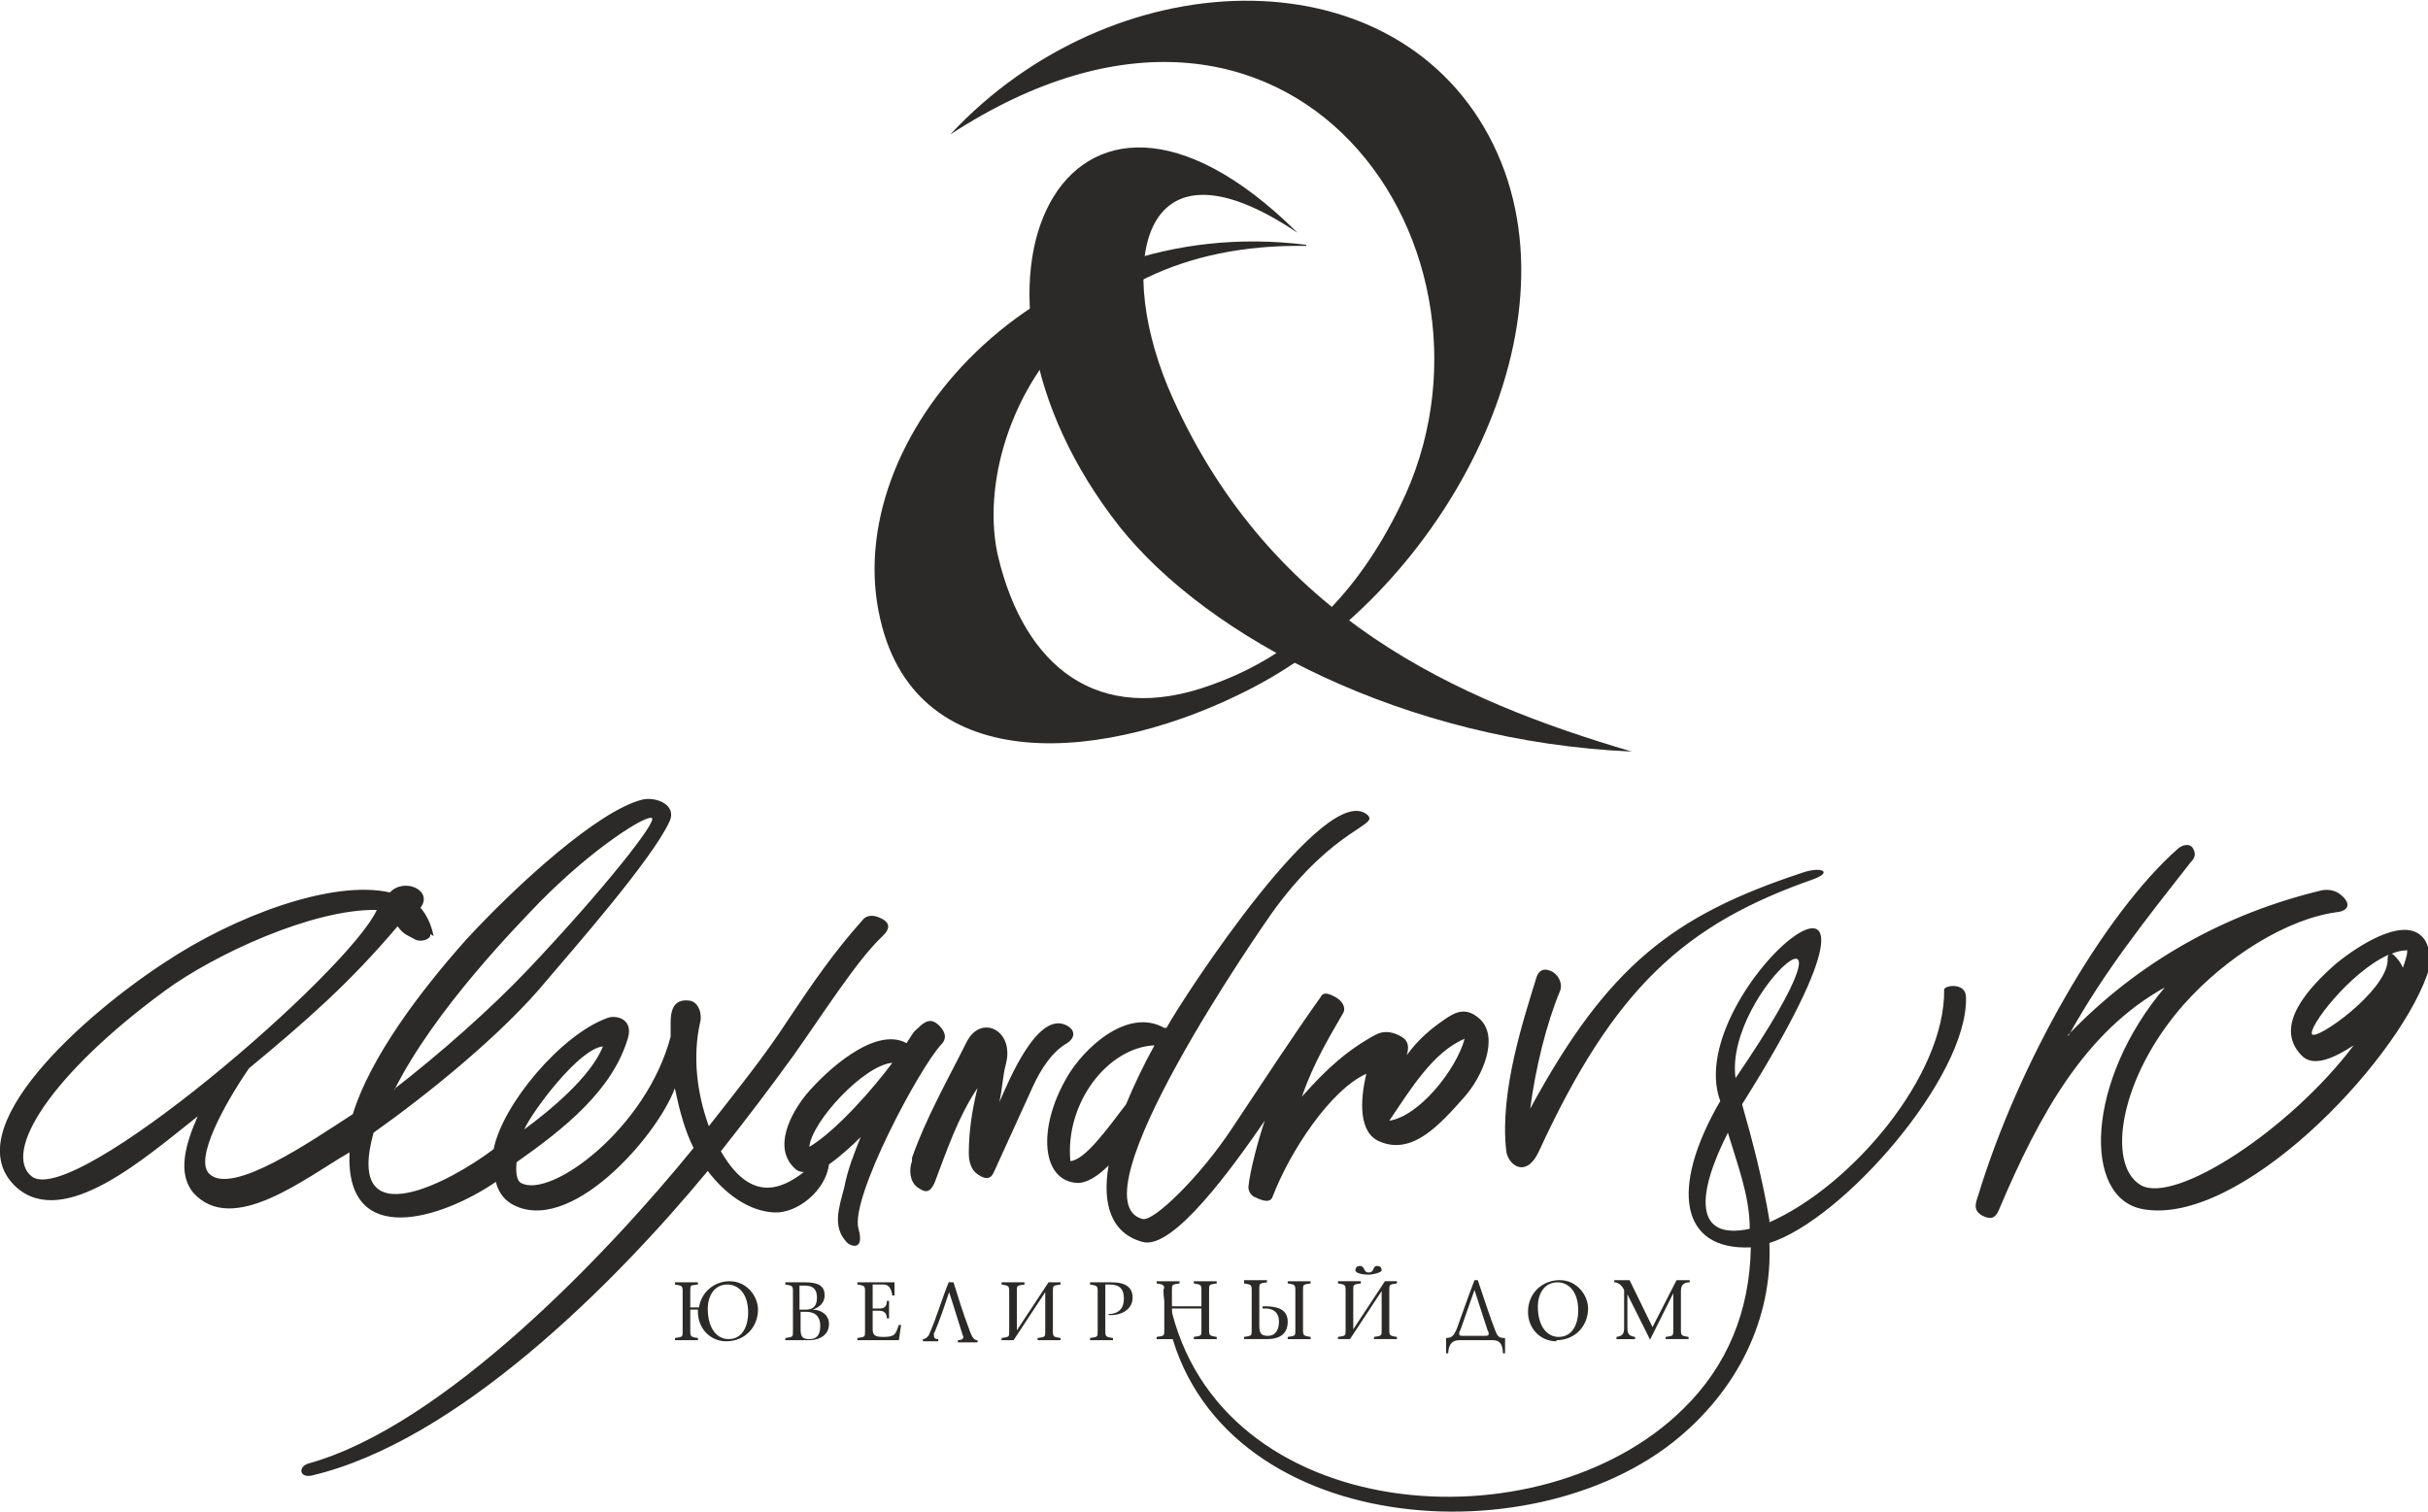 <?xml version="1.0" encoding="UTF-8"?> <!-- Creator: CorelDRAW 2020 (64-Bit) --> <svg xmlns="http://www.w3.org/2000/svg" xmlns:xlink="http://www.w3.org/1999/xlink" xmlns:xodm="http://www.corel.com/coreldraw/odm/2003" xml:space="preserve" width="17.044mm" height="10.614mm" style="shape-rendering:geometricPrecision; text-rendering:geometricPrecision; image-rendering:optimizeQuality; fill-rule:evenodd; clip-rule:evenodd" viewBox="0 0 22.23 13.84"> <defs> <style type="text/css"> <![CDATA[ .fil0 {fill:#2B2A29} .fil1 {fill:#2B2A29;fill-rule:nonzero} ]]> </style> </defs> <g id="Слой_x0020_1">  <g id="_1631802665424"> <path class="fil0" d="M11.96 2.25c-2.32,-0.04 -3.06,1.85 -2.82,2.85 0.24,1 0.91,1.55 1.95,1.17 0.79,-0.28 1.34,-0.84 1.73,-1.64 1.14,-2.31 -0.98,-5.45 -4.12,-3.4 1.48,-1.59 4.02,-1.68 4.93,0.01 0.91,1.69 -0.39,4.14 -2.17,5.06 -1.31,0.68 -3.06,0.85 -3.4,-0.63 -0.39,-1.65 1.43,-3.74 3.9,-3.43z"></path> <path class="fil1" d="M6.32 11.97l0 -0.15c0,-0.06 0,-0.05 0.07,-0.06l0 -0.02 -0.21 0 0 0.02c0.06,0.01 0.07,0.01 0.07,0.06l0 0.37c0,0.05 -0,0.05 -0.07,0.06l0 0.02 0.21 0 0 -0.02c-0.06,-0.01 -0.07,-0.01 -0.07,-0.06l0 -0.2 0.07 0c-0,0 -0,0.01 -0,0.02 0,0.15 0.11,0.27 0.26,0.27 0.17,0 0.29,-0.13 0.29,-0.29 0,-0.12 -0.1,-0.26 -0.26,-0.26 -0.14,0 -0.26,0.1 -0.28,0.24l-0.07 0zm0.35 0.29c-0.1,0 -0.19,-0.09 -0.19,-0.28 0,-0.1 0.05,-0.22 0.18,-0.22 0.09,0 0.19,0.07 0.19,0.26 0,0.1 -0.04,0.24 -0.18,0.24zm0.66 -0.49l0.04 0c0.07,0 0.11,0.03 0.11,0.11 0,0.09 -0.05,0.11 -0.1,0.11l-0.06 0 0 -0.22zm0 0.24l0.05 0c0.07,0 0.13,0.03 0.13,0.13 0,0.08 -0.03,0.12 -0.1,0.12 -0.06,0 -0.08,-0.02 -0.08,-0.09l0 -0.16zm-0.14 -0.27l0 0.02c0.06,0.01 0.07,0.01 0.07,0.06l0 0.37c0,0.05 -0,0.05 -0.07,0.06l0 0.02 0.21 0c0.11,0 0.19,-0.05 0.19,-0.15 0,-0.08 -0.07,-0.13 -0.15,-0.13l0 -0c0.06,-0.02 0.11,-0.06 0.11,-0.13 0,-0.09 -0.06,-0.12 -0.18,-0.12l-0.19 0zm0.66 0l0 0.02c0.06,0.01 0.07,0.01 0.07,0.06l0 0.37c0,0.05 -0,0.05 -0.07,0.06l0 0.02 0.38 0 0.02 -0.14 -0.02 0c-0.03,0.08 -0.03,0.11 -0.14,0.11 -0.07,0 -0.1,-0.01 -0.1,-0.07l0 -0.17 0.06 0c0.05,0 0.07,0.03 0.07,0.07l0.02 0 0 -0.16 -0.02 0c0,0.05 -0.02,0.07 -0.07,0.07l-0.06 0 0 -0.22 0.1 0c0.05,0 0.07,0.04 0.08,0.1l0.02 0 0 -0.12 -0.34 0zm0.84 -0.01c-0.07,0.17 -0.11,0.32 -0.18,0.48 -0.01,0.03 -0.04,0.05 -0.06,0.05l0 0.02 0.14 0 0 -0.02c-0.03,0 -0.04,-0.01 -0.04,-0.04 0,-0.01 0,-0.02 0.01,-0.03 0.05,-0.12 0.09,-0.24 0.13,-0.36l0 0c0.04,0.12 0.09,0.29 0.12,0.38 0,0.01 0.01,0.02 0.01,0.03 0,0.02 -0.02,0.03 -0.05,0.03l0 0.02 0.18 0 0 -0.02c-0.03,0 -0.05,-0.02 -0.08,-0.11 -0.05,-0.13 -0.1,-0.29 -0.14,-0.42l-0.04 0zm0.48 0.01l0 0.02c0.06,0.01 0.07,0.01 0.07,0.06l0 0.37c0,0.05 -0,0.05 -0.07,0.06l0 0.02 0.11 0 0.29 -0.44 0 0 0 0.36c0,0.05 -0,0.05 -0.07,0.06l0 0.02 0.21 0 0 -0.02c-0.06,-0.01 -0.07,-0.01 -0.07,-0.06l0 -0.37c0,-0.05 0,-0.05 0.07,-0.06l0 -0.02 -0.11 0 -0.29 0.44 -0 0 0 -0.36c0,-0.05 0,-0.05 0.07,-0.06l0 -0.02 -0.21 0zm0.94 0.02l0.05 0c0.09,0 0.13,0.04 0.13,0.13 0,0.08 -0.04,0.14 -0.14,0.14l0 0.01c0,0 0.01,0 0.02,0 0.11,0 0.2,-0.06 0.2,-0.16 0,-0.09 -0.06,-0.14 -0.19,-0.14l-0.2 0 0 0.02c0.06,0.01 0.07,0.01 0.07,0.06l0 0.37c0,0.05 -0,0.05 -0.07,0.06l0 0.02 0.21 0 0 -0.02c-0.06,-0.01 -0.07,-0.01 -0.07,-0.06l0 -0.43zm0.62 0.2l0 -0.15c0,-0.05 0,-0.05 0.07,-0.06l0 -0.02 -0.21 0 0 0.02c0.06,0.01 0.07,0.01 0.07,0.06l0 0.37c0,0.05 -0,0.05 -0.07,0.06l0 0.02 0.21 0 0 -0.02c-0.06,-0.01 -0.07,-0.01 -0.07,-0.06l0 -0.2 0.27 0 0 0.2c0,0.05 -0,0.05 -0.07,0.06l0 0.02 0.21 0 0 -0.02c-0.06,-0.01 -0.07,-0.01 -0.07,-0.06l0 -0.37c0,-0.05 0,-0.05 0.07,-0.06l0 -0.02 -0.21 0 0 0.02c0.06,0.01 0.07,0.01 0.07,0.06l0 0.15 -0.27 0zm0.66 -0.23l0 0.02c0.06,0.01 0.07,0.01 0.07,0.06l0 0.37c0,0.05 -0,0.05 -0.07,0.06l0 0.02 0.21 0c0.12,0 0.19,-0.05 0.19,-0.16 0,-0.12 -0.11,-0.14 -0.2,-0.14 -0.01,0 -0.02,0 -0.03,0l0 0.02 0.03 0c0.06,0 0.12,0.03 0.12,0.12 0,0.07 -0.03,0.13 -0.1,0.13 -0.06,0 -0.08,-0.02 -0.08,-0.09l0 -0.34c0,-0.05 0,-0.05 0.07,-0.06l0 -0.02 -0.21 0zm0.61 0.53l0 -0.02c-0.06,-0.01 -0.07,-0.01 -0.07,-0.06l0 -0.37c0,-0.05 0,-0.05 0.07,-0.06l0 -0.02 -0.21 0 0 0.02c0.06,0.01 0.07,0.01 0.07,0.06l0 0.37c0,0.05 -0,0.05 -0.07,0.06l0 0.02 0.21 0zm0.25 -0.53l0 0.02c0.06,0.01 0.07,0.01 0.07,0.06l0 0.37c0,0.05 -0,0.05 -0.07,0.06l0 0.02 0.11 0 0.29 -0.44 0 0 0 0.36c0,0.05 -0,0.05 -0.07,0.06l0 0.02 0.21 0 0 -0.02c-0.06,-0.01 -0.07,-0.01 -0.07,-0.06l0 -0.37c0,-0.05 0,-0.05 0.07,-0.06l0 -0.02 -0.11 0 -0.29 0.44 -0 0 0 -0.36c0,-0.05 0,-0.05 0.07,-0.06l0 -0.02 -0.21 0zm0.28 -0.06c0.04,0 0.12,-0.02 0.12,-0.04 0,-0.03 -0.02,-0.04 -0.04,-0.04 -0.05,0 -0.02,0.06 -0.08,0.06 -0.05,0 -0.03,-0.06 -0.08,-0.06 -0.02,0 -0.04,0.01 -0.04,0.04 0,0.03 0.08,0.04 0.12,0.04zm0.97 0.05c-0.05,0.13 -0.11,0.3 -0.16,0.44 -0.01,0.03 -0.03,0.06 -0.04,0.07 -0.01,0.01 -0.03,0.02 -0.06,0.02l0 0.14 0.02 0c0,-0.04 0.01,-0.12 0.1,-0.12l0.31 0c0.08,0 0.09,0.07 0.09,0.12l0.02 0 0 -0.14c-0.05,0 -0.07,-0.01 -0.09,-0.07 -0.03,-0.07 -0.11,-0.31 -0.16,-0.46l-0.04 0zm-0 0.09l0 0 0.12 0.37c0.01,0.01 0.01,0.03 0.01,0.03 0,0.02 -0.01,0.02 -0.05,0.02l-0.18 0c-0.03,0 -0.04,-0 -0.04,-0.02 0,-0.01 0,-0.02 0.01,-0.03l0.13 -0.37zm0.75 0.46c0.17,0 0.29,-0.13 0.29,-0.29 0,-0.12 -0.1,-0.26 -0.26,-0.26 -0.16,0 -0.29,0.12 -0.29,0.29 0,0.15 0.11,0.27 0.26,0.27zm0.02 -0.03c-0.1,0 -0.19,-0.09 -0.19,-0.28 0,-0.1 0.05,-0.22 0.18,-0.22 0.09,0 0.19,0.07 0.19,0.26 0,0.1 -0.04,0.24 -0.18,0.24zm0.83 0.02l0.01 0 0.21 -0.42 0 0 0 0.34c0,0.05 -0,0.05 -0.07,0.06l0 0.02 0.21 0 0 -0.02c-0.06,-0.01 -0.07,-0.01 -0.07,-0.06l0 -0.36c0,-0.05 0.02,-0.08 0.08,-0.08l0 -0.02 -0.12 0 -0.22 0.43 -0.21 -0.43 -0.14 0 0 0.02c0.04,0 0.07,0.03 0.09,0.07l0 0.34c0,0.06 -0.01,0.08 -0.07,0.09l0 0.02 0.17 0 0 -0.02c-0.06,-0.01 -0.07,-0.03 -0.07,-0.09l0 -0.3 0 0 0.21 0.42z"></path> <path class="fil0" d="M11.88 2.13c-1.47,-0.99 -1.68,0.33 -1.14,1.52 0.91,2.01 2.6,2.76 4.2,3.23 -2.07,-0.09 -3.88,-1.04 -4.69,-2.06 -1.74,-2.21 -0.5,-4.79 1.62,-2.7z"></path> <path class="fil0" d="M3.97 8.57c-0.02,-0.1 -0.06,-0.19 -0.12,-0.26 0.12,-0.16 -0.15,-0.28 -0.28,-0.14 -0.53,-0.12 -1.43,0.22 -2.06,0.64 -0.71,0.46 -1.94,1.53 -1.36,2.06 0.44,0.39 1.19,-0.28 1.66,-0.65 -0.11,0.25 -0.19,0.52 -0.04,0.7 0.36,0.4 1.03,-0.14 1.43,-0.37 -0.04,0.9 0.86,0.6 1.34,0.27 0.02,0.08 0.06,0.15 0.14,0.2 0.53,0.31 1.34,-0.62 1.5,-1.06l0 0.01c0.04,0.19 0.09,0.38 0.17,0.54 -0.78,0.96 -2.29,2.55 -3.53,2.89 -0.09,0.03 -0.08,0.13 0.03,0.11 1.33,-0.31 2.77,-1.75 3.63,-2.79 0.15,0.2 0.37,0.37 0.61,0.38 0.21,0.01 0.47,-0.2 0.5,-0.44 0.1,-0.07 0.21,-0.17 0.29,-0.25 -0.06,0.15 -0.12,0.3 -0.15,0.46 -0.05,0.19 -0.11,0.36 0.02,0.5 0.03,0.04 0.17,0.09 0.11,-0.12 -0.08,-0.28 0.56,-1.48 0.76,-1.69 0.04,-0.04 0.05,-0.1 -0.02,-0.17 -0.07,-0.07 -0.12,-0.04 -0.16,-0.01 -0.1,0.09 -0.06,0.05 -0.14,0.17 -0.29,-0.16 -0.74,0.26 -0.91,0.46 -0.15,0.18 -0.32,0.5 -0.11,0.69 0.02,0.02 0.05,0.03 0.08,0.03 -0.23,0.18 -0.5,0.26 -0.76,-0.19 0.23,-0.29 0.45,-0.58 0.66,-0.87 0.27,-0.38 0.58,-0.87 0.81,-1.09 0.09,-0.08 0.08,-0.14 -0.02,-0.18 -0.04,-0.02 -0.11,-0.03 -0.15,0.02 -0.26,0.29 -0.46,0.58 -0.68,0.91 -0.22,0.34 -0.48,0.66 -0.73,0.98 -0.11,-0.3 -0.15,-0.64 -0.08,-0.95 0.02,-0.07 -0.01,-0.19 -0.1,-0.2 -0.16,-0.02 -0.17,0.12 -0.17,0.21 0,0.04 0,0.08 0,0.12 -0.22,0.84 -1.1,1.49 -1.37,1.34 -0.04,-0.02 -0.05,-0.1 -0.04,-0.19 0.44,-0.31 0.88,-0.66 1.02,-1.14 0.05,-0.18 -0.12,-0.21 -0.19,-0.18 -0.42,0.15 -0.96,0.79 -1.04,1.2 -0.38,0.29 -1.37,0.83 -1.1,-0.15 0.48,-0.34 1.18,-0.9 1.59,-1.4 0.22,-0.26 0.96,-1.1 1.12,-1.45 0.07,-0.15 -0.12,-0.23 -0.25,-0.2 -0.4,0.1 -1.14,0.77 -1.61,1.28 -0.42,0.47 -0.88,1.08 -1.04,1.6 -0.4,0.26 -1.1,0.74 -1.31,0.55 -0.15,-0.13 0.14,-0.65 0.36,-0.97 0.52,-0.43 0.92,-0.78 1.36,-1.3 0.06,0.08 0.09,0.08 0.16,0.12 0.05,0.03 0.15,-0 0.14,-0.05zm0.83 1.77c0.07,-0.16 0.5,-0.74 0.72,-0.76 -0.11,0.28 -0.49,0.59 -0.72,0.76zm14.13 -0.86c0.65,-0.68 1.45,-1.12 2.33,-1.33 0.06,-0.01 0.12,0 0.17,0.04 0.11,0.09 0.06,0.15 -0.03,0.16 -0.46,0.06 -1.02,0.41 -1.41,0.85 -0.58,0.66 -0.71,1.46 -0.39,1.65 0.31,0.18 1.36,-0.5 1.95,-1.28 -0.17,0.11 -0.37,0.21 -0.48,0.09 -0.26,-0.27 0.07,-0.62 0.32,-0.84 0.21,-0.17 0.59,-0.41 0.77,-0.26 0.1,0.08 0.1,0.26 0.06,0.37 -0.3,0.83 -1.72,2.3 -2.6,2.14 -0.56,-0.1 -0.52,-1.18 0.2,-2.03 -0.72,0.4 -1.14,1.14 -1.52,2.04 -0.03,0.07 -0.07,0.09 -0.15,0.05 -0.09,-0.05 -0.06,-0.12 -0.04,-0.18 0.37,-1.22 1.15,-2.58 1.83,-3.18 0.03,-0.03 0.11,-0.06 0.14,0 0.03,0.05 0.01,0.09 -0.02,0.12 -0.4,0.51 -0.8,1.01 -1.12,1.59zm3.07 -0.62c0.02,-0.06 0.04,-0.11 0.04,-0.16 -0.05,0 -0.09,0.01 -0.14,0.03 0.04,0.03 0.08,0.08 0.1,0.13zm-0.13 -0.12c-0.36,0.16 -0.75,0.68 -0.7,0.73 0.05,0.05 0.67,-0.39 0.69,-0.67 0,-0.03 0,-0.05 0.01,-0.06zm-5.67 2.45c0.75,-0.33 1.61,-1.34 1.6,-2.13 -0,-0.04 0.2,-0.07 0.2,0.07 0.02,0.73 -1.13,2.04 -1.8,2.25 0.03,0.68 -0.28,1.35 -0.89,1.83 -1.42,1.11 -4.38,0.8 -4.65,-1.31 -0.02,-0.13 0,-0.16 0.05,0.03 0.44,2.04 3.39,2.26 4.7,0.97 0.4,-0.39 0.61,-0.89 0.62,-1.48 -0.64,0.03 -0.75,-0.53 -0.28,-1.34 -0.38,-1.03 2.1,-2.99 0.2,0.03 0.1,0.35 0.19,0.7 0.25,1.06zm-0.38 -0.82c-0.29,0.57 -0.31,0.99 0.2,0.88 -0,-0.3 -0.11,-0.58 -0.2,-0.88zm0.07 -0.5c-0.11,-0.81 1.36,-1.99 0,0zm-1.61 -0.79c-0.12,0.29 -0.22,0.69 -0.27,1.07 0.71,-1.31 1.31,-1.77 2.49,-2.16 0.17,-0.06 0.29,-0.01 0.1,0.06 -1.17,0.41 -1.82,0.99 -2.51,2.49 -0.12,0.26 -0.29,0.12 -0.3,-0.01 -0.06,-0.54 0.16,-1.2 0.28,-1.59 0.02,-0.05 0.06,-0.09 0.15,-0.04 0.06,0.04 0.09,0.12 0.06,0.18zm-3.62 0.33c-0.34,-0.19 -0.74,0.19 -0.89,0.45 -0.28,0.48 -0.23,0.96 0.1,0.97 0.08,0 0.18,-0.06 0.28,-0.16 -0.06,0.35 0.02,0.62 0.31,0.7 0.28,0.08 0.83,-0.69 1.12,-1.11 -0.05,0.14 -0.14,0.47 -0.15,0.61 -0,0.04 0.03,0.08 0.06,0.09 0.08,0.04 0.14,0.05 0.16,0 0.16,-0.42 0.53,-0.98 0.86,-1.13 -0.06,0.25 -0.07,0.54 0.12,0.62 0.3,0.13 0.55,-0.15 0.78,-0.41 0.16,-0.18 0.32,-0.54 0.14,-0.71 -0.13,-0.12 -0.23,-0.06 -0.32,0 -0.13,0.09 -0.24,0.18 -0.35,0.33 0.02,-0.07 0.02,-0.13 -0.05,-0.17 -0.07,-0.04 -0.15,-0.06 -0.23,-0.02 -0.26,0.14 -0.45,0.31 -0.68,0.57 0.11,-0.32 0.26,-0.56 0.38,-0.77 0.02,-0.04 0,-0.1 -0.07,-0.14 -0.09,-0.05 -0.12,-0.04 -0.14,0 -0.25,0.35 -0.53,0.78 -0.81,1.2 -0.29,0.44 -0.72,0.86 -0.82,0.83 -0.64,-0.17 1.08,-2.66 1.22,-2.85 0.55,-0.74 0.95,-0.75 0.84,-0.85 -0.38,-0.33 -1.68,1.66 -1.84,1.95zm2.06 0.85c0.19,-0.28 0.4,-0.63 0.69,-0.75 -0.08,0.29 -0.42,0.71 -0.69,0.75zm-2.15 -0.69c-0.1,0.18 -0.19,0.37 -0.26,0.54 -0.19,0.25 -0.38,0.51 -0.51,0.52 -0.05,-0.53 0.34,-1.04 0.77,-1.06zm-2.22 1.03c0.13,-0.37 0.33,-0.72 0.5,-1.06 0.13,-0.26 0.44,-0.11 0.36,0.2 -0.03,0.11 -0.03,0.21 -0.06,0.35 0.08,-0.18 0.35,-0.85 0.62,-0.7 0.06,0.03 0.09,0.1 0,0.16 -0.14,0.08 -0.24,0.24 -0.31,0.39 -0.12,0.26 -0.24,0.53 -0.36,0.79 -0.03,0.07 -0.08,0.07 -0.15,0.02 -0.06,-0.04 -0.08,-0.12 -0.08,-0.19 -0,-0.2 0.03,-0.4 0.08,-0.6 -0.18,0.27 -0.28,0.57 -0.39,0.86 -0.05,0.12 -0.1,0.09 -0.16,0.05 -0.07,-0.05 -0.08,-0.16 -0.05,-0.24zm-0.18 -0.87c-0.17,0.23 -0.51,0.62 -0.76,0.77 0.02,-0.23 0.5,-0.75 0.76,-0.77zm-4.56 0.25c0.37,-0.74 1.13,-1.51 1.32,-1.71 0.51,-0.52 1,-0.82 1.04,-0.78 0.04,0.04 -0.44,0.65 -1.13,1.38 -0.36,0.38 -0.83,0.79 -1.23,1.1zm-0.16 -1.65c-0.26,0.57 -2.78,2.74 -3.16,2.44 -0.27,-0.22 0.17,-0.93 1.22,-1.7 0.45,-0.33 1.35,-0.75 1.94,-0.74z"></path> </g> </g> </svg> 